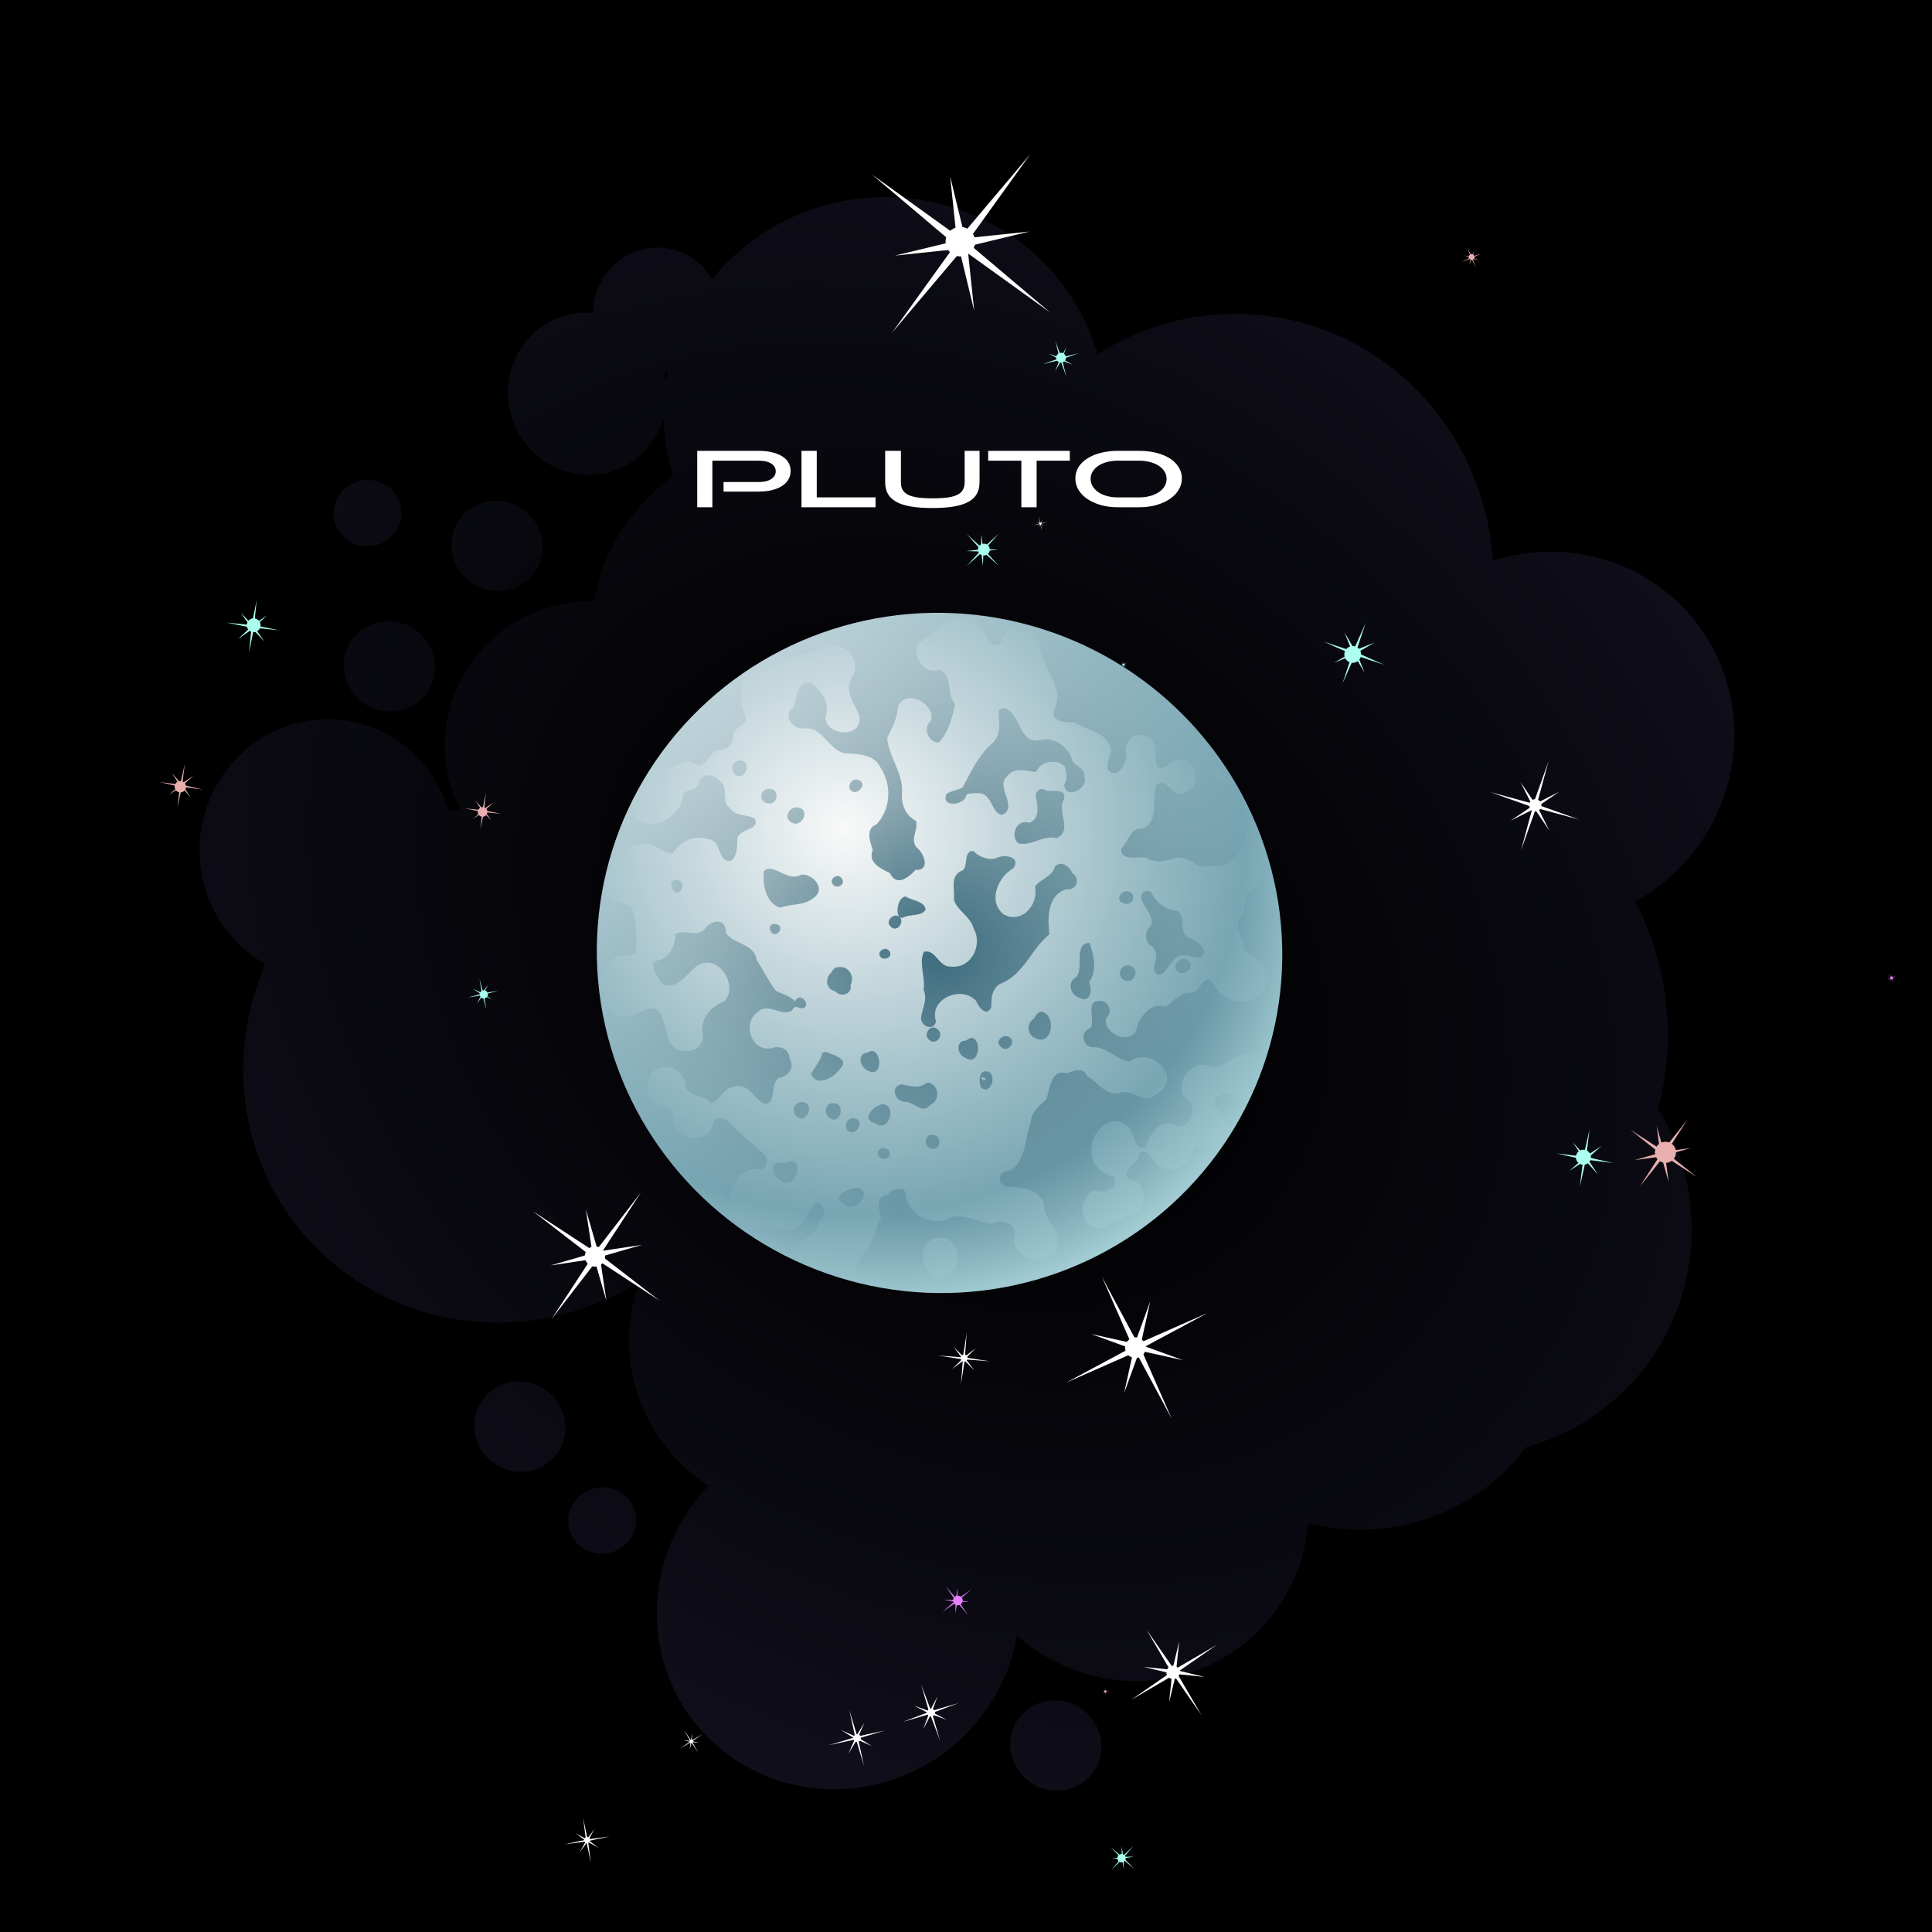 <?xml version="1.0"?>
<svg xmlns="http://www.w3.org/2000/svg" xmlns:xlink="http://www.w3.org/1999/xlink" width="700" height="700" viewBox="0 0 700 700">
  <defs>
    <filter id="e" x="-.059" width="1.118" y="-.061" height="1.123" color-interpolation-filters="sRGB">
      <feGaussianBlur stdDeviation="19.401"/>
    </filter>
    <filter id="f" x="-.024" width="1.048" y="-.024" height="1.048" color-interpolation-filters="sRGB">
      <feGaussianBlur stdDeviation="6.491"/>
    </filter>
    <filter id="g" x="-1.16" width="3.321" y="-1.16" height="3.321" color-interpolation-filters="sRGB">
      <feGaussianBlur stdDeviation="41.097"/>
    </filter>
    <filter id="h" x="-.085" width="1.17" y="-.085" height="1.17" color-interpolation-filters="sRGB">
      <feGaussianBlur stdDeviation="10.1"/>
    </filter>
    <radialGradient xlink:href="#a" id="d" gradientUnits="userSpaceOnUse" gradientTransform="matrix(1.938 -.119 .095 1.548 -2228.396 -688.283)" cx="1539.339" cy="-1165.266" fx="1539.339" fy="-1165.266" r="442.567"/>
    <radialGradient xlink:href="#b" id="i" gradientUnits="userSpaceOnUse" gradientTransform="matrix(1.541 .073 -.077 1.617 9.336 3408.003)" cx="802.823" cy="-3515.292" fx="802.823" fy="-3515.292" r="113.824"/>
    <radialGradient xlink:href="#c" id="j" cx="-2068.624" cy="-2141.931" fx="-2068.624" fy="-2141.931" r="124.072" gradientTransform="matrix(1 0 0 .993 443.715 58.607)" gradientUnits="userSpaceOnUse"/>
    <linearGradient id="a">
      <stop offset="0"/>
      <stop offset=".086"/>
      <stop offset="1" stop-color="#1c1a30"/>
    </linearGradient>
    <linearGradient id="b">
      <stop offset="0" stop-color="#f9f9f9"/>
      <stop offset=".793" stop-color="#78a6b3"/>
      <stop offset="1" stop-color="#a4ced4"/>
    </linearGradient>
    <linearGradient id="c">
      <stop offset="0" stop-color="#3c6b7d"/>
      <stop offset="1" stop-color="#3c6b7d" stop-opacity="0"/>
    </linearGradient>
  </defs>
  <path d="M0 0h700v700H0z"/>
  <path d="M473.168-3055.605a91.045 93.266 10.042 00-90.44 77.325 91.045 93.266 10.042 0012.694 66.242 90.878 88.714 0 00-90.332 88.695 90.878 88.714 0 0017.892 52.69 103.62 106.148 65.124 00-57 102.66 117.182 120.04 84.692 00-17.972 72.851 117.182 120.04 84.692 0082.556 100.541 145.521 142.056 10.953 0078.815 70.842 94.473 96.777 9.172 00-4.223 16.467 94.473 96.777 9.172 0077.84 110.6 94.473 96.777 9.172 0096.068-45.827 135.526 132.299 55.826 00168.018 16.961 135.526 132.299 55.826 0052.072-72.633 109.9 112.58 43.623 00140.496-18.61 109.9 112.58 43.623 0031.364-83.763 31.612 32.383 5.906 007.27 1.698 31.612 32.383 5.906 0034.775-28.96 31.612 32.383 5.906 00-8.438-25.556 41.412 40.426 29.082 0011.008-12.516 41.412 40.426 29.082 00-16.54-55.459 41.412 40.426 29.082 00-55.843 15.201 41.412 40.426 29.082 00-.963 36.811 109.9 112.58 43.623 00-4.52-4.773 109.9 112.58 43.623 00-18.947-14.25 98.47 100.872 44.824 00-12.107-74.328 71.189 72.925 8.27 0025.387-45.782 71.189 72.925 8.27 00-44.948-78.418 130.802 133.992 10.316 003.368-4.709 66.41 64.829 56.519 0069.996-.449 66.41 64.829 56.519 0017.435-91.154 66.41 64.829 56.519 00-69.535-28.543 130.802 133.992 10.316 00-100.139-88.715 130.802 133.992 10.316 00-149.56 95.117 86.09 88.19 78.216 00-95.383-54.273 91.045 93.266 10.042 00-74.69-94.621 91.045 93.266 10.042 00-15.474-1.362zm119.537 29.547a16.88 17.291 36.29 00-1.205.016 16.88 17.291 36.29 00-13.166 7.139 16.88 17.291 36.29 003.371 23.928 16.88 17.291 36.29 0023.84-3.948 16.88 17.291 36.29 00-3.371-23.927 16.88 17.291 36.29 00-9.469-3.208zm63.596 2.067a22.813 23.37 81.524 00-4.659.234 22.813 23.37 81.524 00-19.751 26.01 22.813 23.37 81.524 0026.476 19.119 22.813 23.37 81.524 0019.752-26.01 22.813 23.37 81.524 00-21.818-19.353zm-311.58 60.586a22.813 23.37 81.524 00-4.658.234 22.813 23.37 81.524 00-19.752 26.008 22.813 23.37 81.524 0026.476 19.12 22.813 23.37 81.524 0019.752-26.009 22.813 23.37 81.524 00-21.818-19.354zm311.611 123.617a130.802 133.992 10.316 002.434 10.23 163.418 167.404 8.342 00-9.088 1.678 86.09 88.19 78.216 006.654-11.908zm307.22 60.3a22.813 23.37 81.524 00-4.658.235 22.813 23.37 81.524 00-19.751 26.01 22.813 23.37 81.524 0026.476 19.119 22.813 23.37 81.524 0019.752-26.01 22.813 23.37 81.524 00-21.818-19.354zm59.739 56.356a16.88 17.291 36.29 00-1.205.016 16.88 17.291 36.29 00-13.166 7.137 16.88 17.291 36.29 003.371 23.93 16.88 17.291 36.29 0023.84-3.948 16.88 17.291 36.29 00-3.371-23.928 16.88 17.291 36.29 00-9.469-3.207zm-59.738 25.867a22.813 23.37 81.524 00-4.659.235 22.813 23.37 81.524 00-19.751 26.01 22.813 23.37 81.524 0026.476 19.118 22.813 23.37 81.524 0019.752-26.01 22.813 23.37 81.524 00-21.818-19.353zm-10.018 142.28a41.412 40.426 29.082 004.096 2.945 31.612 32.383 5.906 00-1.254 1.654 109.9 112.58 43.623 00-2.842-4.6z" transform="matrix(-.531 -.474 .474 -.531 1958.737 -766.257)" fill="url(#d)" filter="url(#e)"/>
  <g transform="rotate(-52.063 918.408 -703.665) scale(.141)" fill="#afe">
    <path transform="matrix(.289 0 0 .289 -1839.81 -2535.16)" d="M-2830.327-3132.85l55.1-236.651-232.296-79.307 236.65 55.1 79.307-232.296-55.1 236.65 232.296 79.307-236.65-55.1z" filter="url(#f)"/>
    <circle transform="matrix(.453 0 0 .453 -1386.292 -1979.564)" cx="-2756.024" cy="-3376.358" r="42.5" filter="url(#g)"/>
    <path d="M-2730.806-3201.568l-38.8-162.777-169.2 15.058 162.777-38.8-15.058-169.2 38.8 162.777 169.2-15.058-162.777 38.8z" transform="rotate(-22.171 -8190.612 2454.965) scale(.289)" filter="url(#f)"/>
  </g>
  <g transform="rotate(-143.778 84.235 -282.62) scale(.126)" fill="#fff">
    <path d="M-2769.602-3054.865l-2.757-311.439-313.15-21.778 311.439-2.758 21.778-313.15 2.758 311.439 313.15 21.779-311.439 2.757z" filter="url(#f)"/>
    <path d="M-2708.747-3189.94l-59.296-173.61-182.392 36.322 173.61-59.296-36.32-182.392 59.295 173.61 182.392-36.32-173.61 59.295z" transform="rotate(-30.963 -2759.053 -3373.96)" filter="url(#h)"/>
    <circle cx="-2756.024" cy="-3376.358" r="42.5" filter="url(#g)"/>
  </g>
  <g transform="matrix(-.141 .015 -.015 -.141 149.56 -35.973)" fill="#afe">
    <path d="M-2830.327-3132.85l55.1-236.651-232.296-79.307 236.65 55.1 79.307-232.296-55.1 236.65 232.296 79.307-236.65-55.1z" transform="matrix(.289 0 0 .289 -1839.81 -2535.16)" filter="url(#f)"/>
    <circle r="42.5" cy="-3376.358" cx="-2756.024" transform="matrix(.453 0 0 .453 -1386.292 -1979.564)" filter="url(#g)"/>
    <path transform="rotate(-22.171 -8190.612 2454.965) scale(.289)" d="M-2730.806-3201.568l-38.8-162.777-169.2 15.058 162.777-38.8-15.058-169.2 38.8 162.777 169.2-15.058-162.777 38.8z" filter="url(#f)"/>
  </g>
  <g transform="matrix(.019 -.019 .019 .019 802.148 370.948)" fill="#e580ff">
    <path transform="matrix(.289 0 0 .289 -1839.81 -2535.16)" d="M-2830.327-3132.85l55.1-236.651-232.296-79.307 236.65 55.1 79.307-232.296-55.1 236.65 232.296 79.307-236.65-55.1z" filter="url(#f)"/>
    <circle transform="matrix(.453 0 0 .453 -1386.292 -1979.564)" cx="-2756.024" cy="-3376.358" r="42.5" filter="url(#g)"/>
    <path d="M-2730.806-3201.568l-38.8-162.777-169.2 15.058 162.777-38.8-15.058-169.2 38.8 162.777 169.2-15.058-162.777 38.8z" transform="rotate(-22.171 -8190.612 2454.965) scale(.289)" filter="url(#f)"/>
  </g>
  <g transform="rotate(95.261 -324.094 254.735) scale(.158)" fill="#afe">
    <path transform="matrix(.289 0 0 .289 -1839.81 -2535.16)" d="M-2830.327-3132.85l55.1-236.651-232.296-79.307 236.65 55.1 79.307-232.296-55.1 236.65 232.296 79.307-236.65-55.1z" filter="url(#f)"/>
    <circle transform="matrix(.453 0 0 .453 -1386.292 -1979.564)" cx="-2756.024" cy="-3376.358" r="42.5" filter="url(#g)"/>
    <path d="M-2730.806-3201.568l-38.8-162.777-169.2 15.058 162.777-38.8-15.058-169.2 38.8 162.777 169.2-15.058-162.777 38.8z" transform="rotate(-22.171 -8190.612 2454.965) scale(.289)" filter="url(#f)"/>
  </g>
  <g transform="rotate(-85.163 455.695 -36.49) scale(.029)" fill="#fff">
    <path d="M-2769.602-3054.865l-2.757-311.439-313.15-21.778 311.439-2.758 21.778-313.15 2.758 311.439 313.15 21.779-311.439 2.757z" filter="url(#f)"/>
    <path transform="rotate(-30.963 -2759.053 -3373.96)" d="M-2708.747-3189.94l-59.296-173.61-182.392 36.322 173.61-59.296-36.32-182.392 59.295 173.61 182.392-36.32-173.61 59.295z" filter="url(#h)"/>
    <circle r="42.5" cy="-3376.358" cx="-2756.024" filter="url(#g)"/>
  </g>
  <g transform="matrix(-.083 -.028 .028 -.083 239.754 -119.298)" fill="#e9afaf">
    <path d="M-2830.327-3132.85l55.1-236.651-232.296-79.307 236.65 55.1 79.307-232.296-55.1 236.65 232.296 79.307-236.65-55.1z" transform="matrix(.289 0 0 .289 -1839.81 -2535.16)" filter="url(#f)"/>
    <circle r="42.5" cy="-3376.358" cx="-2756.024" transform="matrix(.453 0 0 .453 -1386.292 -1979.564)" filter="url(#g)"/>
    <path transform="rotate(-22.171 -8190.612 2454.965) scale(.289)" d="M-2730.806-3201.568l-38.8-162.777-169.2 15.058 162.777-38.8-15.058-169.2 38.8 162.777 169.2-15.058-162.777 38.8z" filter="url(#f)"/>
  </g>
  <g transform="rotate(-97.408 174.546 -305.618) scale(.13)" fill="#afe">
    <path d="M-2830.327-3132.85l55.1-236.651-232.296-79.307 236.65 55.1 79.307-232.296-55.1 236.65 232.296 79.307-236.65-55.1z" transform="matrix(.289 0 0 .289 -1839.81 -2535.16)" filter="url(#f)"/>
    <circle r="42.5" cy="-3376.358" cx="-2756.024" transform="matrix(.453 0 0 .453 -1386.292 -1979.564)" filter="url(#g)"/>
    <path transform="rotate(-22.171 -8190.612 2454.965) scale(.289)" d="M-2730.806-3201.568l-38.8-162.777-169.2 15.058 162.777-38.8-15.058-169.2 38.8 162.777 169.2-15.058-162.777 38.8z" filter="url(#f)"/>
  </g>
  <g transform="rotate(116.753 -193.543 387.218) scale(.079)" fill="#afe">
    <path transform="matrix(.289 0 0 .289 -1839.81 -2535.16)" d="M-2830.327-3132.85l55.1-236.651-232.296-79.307 236.65 55.1 79.307-232.296-55.1 236.65 232.296 79.307-236.65-55.1z" filter="url(#f)"/>
    <circle transform="matrix(.453 0 0 .453 -1386.292 -1979.564)" cx="-2756.024" cy="-3376.358" r="42.5" filter="url(#g)"/>
    <path d="M-2730.806-3201.568l-38.8-162.777-169.2 15.058 162.777-38.8-15.058-169.2 38.8 162.777 169.2-15.058-162.777 38.8z" transform="rotate(-22.171 -8190.612 2454.965) scale(.289)" filter="url(#f)"/>
  </g>
  <g transform="matrix(.021 .04 -.04 .021 357.953 546.64)" fill="#afe">
    <path d="M-2830.327-3132.85l55.1-236.651-232.296-79.307 236.65 55.1 79.307-232.296-55.1 236.65 232.296 79.307-236.65-55.1z" transform="matrix(.289 0 0 .289 -1839.81 -2535.16)" filter="url(#f)"/>
    <circle r="42.5" cy="-3376.358" cx="-2756.024" transform="matrix(.453 0 0 .453 -1386.292 -1979.564)" filter="url(#g)"/>
    <path transform="rotate(-22.171 -8190.612 2454.965) scale(.289)" d="M-2730.806-3201.568l-38.8-162.777-169.2 15.058 162.777-38.8-15.058-169.2 38.8 162.777 169.2-15.058-162.777 38.8z" filter="url(#f)"/>
  </g>
  <g transform="matrix(-.047 .032 -.032 -.047 187.444 535.442)" fill="#fff">
    <path d="M-2769.602-3054.865l-2.757-311.439-313.15-21.778 311.439-2.758 21.778-313.15 2.758 311.439 313.15 21.779-311.439 2.757z" filter="url(#f)"/>
    <path d="M-2708.747-3189.94l-59.296-173.61-182.392 36.322 173.61-59.296-36.32-182.392 59.295 173.61 182.392-36.32-173.61 59.295z" transform="rotate(-30.963 -2759.053 -3373.96)" filter="url(#h)"/>
    <circle cx="-2756.024" cy="-3376.358" r="42.5" filter="url(#g)"/>
  </g>
  <g transform="matrix(.067 -.036 .036 .067 478.129 500.535)" fill="#afe">
    <path transform="matrix(.289 0 0 .289 -1839.81 -2535.16)" d="M-2830.327-3132.85l55.1-236.651-232.296-79.307 236.65 55.1 79.307-232.296-55.1 236.65 232.296 79.307-236.65-55.1z" filter="url(#f)"/>
    <circle transform="matrix(.453 0 0 .453 -1386.292 -1979.564)" cx="-2756.024" cy="-3376.358" r="42.5" filter="url(#g)"/>
    <path d="M-2730.806-3201.568l-38.8-162.777-169.2 15.058 162.777-38.8-15.058-169.2 38.8 162.777 169.2-15.058-162.777 38.8z" transform="rotate(-22.171 -8190.612 2454.965) scale(.289)" filter="url(#f)"/>
  </g>
  <g transform="rotate(-20.124 2185.642 -952.314) scale(.033)" fill="#fff">
    <path d="M-2769.602-3054.865l-2.757-311.439-313.15-21.778 311.439-2.758 21.778-313.15 2.758 311.439 313.15 21.779-311.439 2.757z" filter="url(#f)"/>
    <path transform="rotate(-30.963 -2759.053 -3373.96)" d="M-2708.747-3189.94l-59.296-173.61-182.392 36.322 173.61-59.296-36.32-182.392 59.295 173.61 182.392-36.32-173.61 59.295z" filter="url(#h)"/>
    <circle r="42.5" cy="-3376.358" cx="-2756.024" filter="url(#g)"/>
  </g>
  <g transform="matrix(-.034 -.042 .042 -.034 590.994 -136.86)" fill="#e9afaf">
    <path d="M-2830.327-3132.85l55.1-236.651-232.296-79.307 236.65 55.1 79.307-232.296-55.1 236.65 232.296 79.307-236.65-55.1z" transform="matrix(.289 0 0 .289 -1839.81 -2535.16)" filter="url(#f)"/>
    <circle r="42.5" cy="-3376.358" cx="-2756.024" transform="matrix(.453 0 0 .453 -1386.292 -1979.564)" filter="url(#g)"/>
    <path transform="rotate(-22.171 -8190.612 2454.965) scale(.289)" d="M-2730.806-3201.568l-38.8-162.777-169.2 15.058 162.777-38.8-15.058-169.2 38.8 162.777 169.2-15.058-162.777 38.8z" filter="url(#f)"/>
  </g>
  <g transform="rotate(133.75 110.769 183.496) scale(.02)" fill="#afe">
    <path transform="matrix(.289 0 0 .289 -1839.81 -2535.16)" d="M-2830.327-3132.85l55.1-236.651-232.296-79.307 236.65 55.1 79.307-232.296-55.1 236.65 232.296 79.307-236.65-55.1z" filter="url(#f)"/>
    <circle transform="matrix(.453 0 0 .453 -1386.292 -1979.564)" cx="-2756.024" cy="-3376.358" r="42.5" filter="url(#g)"/>
    <path d="M-2730.806-3201.568l-38.8-162.777-169.2 15.058 162.777-38.8-15.058-169.2 38.8 162.777 169.2-15.058-162.777 38.8z" transform="rotate(-22.171 -8190.612 2454.965) scale(.289)" filter="url(#f)"/>
  </g>
  <g transform="matrix(.031 -.009 .009 .031 426.38 709.58)" fill="#fff">
    <path d="M-2769.602-3054.865l-2.757-311.439-313.15-21.778 311.439-2.758 21.778-313.15 2.758 311.439 313.15 21.779-311.439 2.757z" filter="url(#f)"/>
    <path transform="rotate(-30.963 -2759.053 -3373.96)" d="M-2708.747-3189.94l-59.296-173.61-182.392 36.322 173.61-59.296-36.32-182.392 59.295 173.61 182.392-36.32-173.61 59.295z" filter="url(#h)"/>
    <circle r="42.5" cy="-3376.358" cx="-2756.024" filter="url(#g)"/>
  </g>
  <g transform="rotate(82.912 -376.42 222.368) scale(.09)" fill="#e9afaf">
    <path d="M-2830.327-3132.85l55.1-236.651-232.296-79.307 236.65 55.1 79.307-232.296-55.1 236.65 232.296 79.307-236.65-55.1z" transform="matrix(.289 0 0 .289 -1839.81 -2535.16)" filter="url(#f)"/>
    <circle r="42.5" cy="-3376.358" cx="-2756.024" transform="matrix(.453 0 0 .453 -1386.292 -1979.564)" filter="url(#g)"/>
    <path transform="rotate(-22.171 -8190.612 2454.965) scale(.289)" d="M-2730.806-3201.568l-38.8-162.777-169.2 15.058 162.777-38.8-15.058-169.2 38.8 162.777 169.2-15.058-162.777 38.8z" filter="url(#f)"/>
  </g>
  <g transform="rotate(-34.14 1214.411 -185.074) scale(.015)" fill="#fff">
    <path d="M-2769.602-3054.865l-2.757-311.439-313.15-21.778 311.439-2.758 21.778-313.15 2.758 311.439 313.15 21.779-311.439 2.757z" filter="url(#f)"/>
    <path d="M-2708.747-3189.94l-59.296-173.61-182.392 36.322 173.61-59.296-36.32-182.392 59.295 173.61 182.392-36.32-173.61 59.295z" transform="rotate(-30.963 -2759.053 -3373.96)" filter="url(#h)"/>
    <circle cx="-2756.024" cy="-3376.358" r="42.5" filter="url(#g)"/>
  </g>
  <g transform="matrix(-.06 -.129 .129 -.06 686.44 -193.632)" fill="#afe">
    <path d="M-2830.327-3132.85l55.1-236.651-232.296-79.307 236.65 55.1 79.307-232.296-55.1 236.65 232.296 79.307-236.65-55.1z" transform="matrix(.289 0 0 .289 -1839.81 -2535.16)" filter="url(#f)"/>
    <circle r="42.5" cy="-3376.358" cx="-2756.024" transform="matrix(.453 0 0 .453 -1386.292 -1979.564)" filter="url(#g)"/>
    <path transform="rotate(-22.171 -8190.612 2454.965) scale(.289)" d="M-2730.806-3201.568l-38.8-162.777-169.2 15.058 162.777-38.8-15.058-169.2 38.8 162.777 169.2-15.058-162.777 38.8z" filter="url(#f)"/>
  </g>
  <g transform="matrix(-.078 .041 -.041 -.078 57.986 337.943)" fill="#fff">
    <path d="M-2769.602-3054.865l-2.757-311.439-313.15-21.778 311.439-2.758 21.778-313.15 2.758 311.439 313.15 21.779-311.439 2.757z" filter="url(#f)"/>
    <path d="M-2708.747-3189.94l-59.296-173.61-182.392 36.322 173.61-59.296-36.32-182.392 59.295 173.61 182.392-36.32-173.61 59.295z" transform="rotate(-30.963 -2759.053 -3373.96)" filter="url(#h)"/>
    <circle cx="-2756.024" cy="-3376.358" r="42.5" filter="url(#g)"/>
  </g>
  <g transform="rotate(158.076 107.721 315.214) scale(.02)" fill="#e9afaf">
    <path d="M-2830.327-3132.85l55.1-236.651-232.296-79.307 236.65 55.1 79.307-232.296-55.1 236.65 232.296 79.307-236.65-55.1z" transform="matrix(.289 0 0 .289 -1839.81 -2535.16)" filter="url(#f)"/>
    <circle r="42.5" cy="-3376.358" cx="-2756.024" transform="matrix(.453 0 0 .453 -1386.292 -1979.564)" filter="url(#g)"/>
    <path transform="rotate(-22.171 -8190.612 2454.965) scale(.289)" d="M-2730.806-3201.568l-38.8-162.777-169.2 15.058 162.777-38.8-15.058-169.2 38.8 162.777 169.2-15.058-162.777 38.8z" filter="url(#f)"/>
  </g>
  <g transform="rotate(-53.439 944.661 -448.234) scale(.09)" fill="#e580ff">
    <path transform="matrix(.289 0 0 .289 -1839.81 -2535.16)" d="M-2830.327-3132.85l55.1-236.651-232.296-79.307 236.65 55.1 79.307-232.296-55.1 236.65 232.296 79.307-236.65-55.1z" filter="url(#f)"/>
    <circle transform="matrix(.453 0 0 .453 -1386.292 -1979.564)" cx="-2756.024" cy="-3376.358" r="42.5" filter="url(#g)"/>
    <path d="M-2730.806-3201.568l-38.8-162.777-169.2 15.058 162.777-38.8-15.058-169.2 38.8 162.777 169.2-15.058-162.777 38.8z" transform="rotate(-22.171 -8190.612 2454.965) scale(.289)" filter="url(#f)"/>
  </g>
  <g transform="matrix(.054 -.097 .097 .054 839.133 133.037)" fill="#afe">
    <path transform="matrix(.289 0 0 .289 -1839.81 -2535.16)" d="M-2830.327-3132.85l55.1-236.651-232.296-79.307 236.65 55.1 79.307-232.296-55.1 236.65 232.296 79.307-236.65-55.1z" filter="url(#f)"/>
    <circle transform="matrix(.453 0 0 .453 -1386.292 -1979.564)" cx="-2756.024" cy="-3376.358" r="42.5" filter="url(#g)"/>
    <path d="M-2730.806-3201.568l-38.8-162.777-169.2 15.058 162.777-38.8-15.058-169.2 38.8 162.777 169.2-15.058-162.777 38.8z" transform="rotate(-22.171 -8190.612 2454.965) scale(.289)" filter="url(#f)"/>
  </g>
  <g transform="matrix(.014 -.05 .05 .014 763.696 201.237)" fill="#fff">
    <path d="M-2769.602-3054.865l-2.757-311.439-313.15-21.778 311.439-2.758 21.778-313.15 2.758 311.439 313.15 21.779-311.439 2.757z" filter="url(#f)"/>
    <path transform="rotate(-30.963 -2759.053 -3373.96)" d="M-2708.747-3189.94l-59.296-173.61-182.392 36.322 173.61-59.296-36.32-182.392 59.295 173.61 182.392-36.32-173.61 59.295z" filter="url(#h)"/>
    <circle r="42.5" cy="-3376.358" cx="-2756.024" filter="url(#g)"/>
  </g>
  <g transform="matrix(-.002 -.008 .008 -.002 398.459 160.866)" fill="#fff">
    <path d="M-2769.602-3054.865l-2.757-311.439-313.15-21.778 311.439-2.758 21.778-313.15 2.758 311.439 313.15 21.779-311.439 2.757z" filter="url(#f)"/>
    <path transform="rotate(-30.963 -2759.053 -3373.96)" d="M-2708.747-3189.94l-59.296-173.61-182.392 36.322 173.61-59.296-36.32-182.392 59.295 173.61 182.392-36.32-173.61 59.295z" filter="url(#h)"/>
    <circle r="42.5" cy="-3376.358" cx="-2756.024" filter="url(#g)"/>
  </g>
  <g transform="rotate(84.121 -474.306 147.213) scale(.107)" fill="#e9afaf">
    <path d="M-2830.327-3132.85l55.1-236.651-232.296-79.307 236.65 55.1 79.307-232.296-55.1 236.65 232.296 79.307-236.65-55.1z" transform="matrix(.289 0 0 .289 -1839.81 -2535.16)" filter="url(#f)"/>
    <circle r="42.5" cy="-3376.358" cx="-2756.024" transform="matrix(.453 0 0 .453 -1386.292 -1979.564)" filter="url(#g)"/>
    <path transform="rotate(-22.171 -8190.612 2454.965) scale(.289)" d="M-2730.806-3201.568l-38.8-162.777-169.2 15.058 162.777-38.8-15.058-169.2 38.8 162.777 169.2-15.058-162.777 38.8z" filter="url(#f)"/>
  </g>
  <g transform="matrix(-.005 -.025 .025 -.005 283.357 580.892)" fill="#fff">
    <path d="M-2769.602-3054.865l-2.757-311.439-313.15-21.778 311.439-2.758 21.778-313.15 2.758 311.439 313.15 21.779-311.439 2.757z" filter="url(#f)"/>
    <path d="M-2708.747-3189.94l-59.296-173.61-182.392 36.322 173.61-59.296-36.32-182.392 59.295 173.61 182.392-36.32-173.61 59.295z" transform="rotate(-30.963 -2759.053 -3373.96)" filter="url(#h)"/>
    <circle cx="-2756.024" cy="-3376.358" r="42.5" filter="url(#g)"/>
  </g>
  <g transform="rotate(-122.806 194.329 -267.477) scale(.092)" fill="#afe">
    <path transform="matrix(.289 0 0 .289 -1839.81 -2535.16)" d="M-2830.327-3132.85l55.1-236.651-232.296-79.307 236.65 55.1 79.307-232.296-55.1 236.65 232.296 79.307-236.65-55.1z" filter="url(#f)"/>
    <circle transform="matrix(.453 0 0 .453 -1386.292 -1979.564)" cx="-2756.024" cy="-3376.358" r="42.5" filter="url(#g)"/>
    <path d="M-2730.806-3201.568l-38.8-162.777-169.2 15.058 162.777-38.8-15.058-169.2 38.8 162.777 169.2-15.058-162.777 38.8z" transform="rotate(-22.171 -8190.612 2454.965) scale(.289)" filter="url(#f)"/>
  </g>
  <g transform="rotate(-97.577 268.564 -238.756) scale(.096)" fill="#fff">
    <path d="M-2769.602-3054.865l-2.757-311.439-313.15-21.778 311.439-2.758 21.778-313.15 2.758 311.439 313.15 21.779-311.439 2.757z" filter="url(#f)"/>
    <path d="M-2708.747-3189.94l-59.296-173.61-182.392 36.322 173.61-59.296-36.32-182.392 59.295 173.61 182.392-36.32-173.61 59.295z" transform="rotate(-30.963 -2759.053 -3373.96)" filter="url(#h)"/>
    <circle cx="-2756.024" cy="-3376.358" r="42.5" filter="url(#g)"/>
  </g>
  <g transform="matrix(.067 -.187 .187 .067 1436.146 159.904)" fill="#e9afaf">
    <path d="M-2830.327-3132.85l55.1-236.651-232.296-79.307 236.65 55.1 79.307-232.296-55.1 236.65 232.296 79.307-236.65-55.1z" transform="matrix(.289 0 0 .289 -1839.81 -2535.16)" filter="url(#f)"/>
    <circle r="42.5" cy="-3376.358" cx="-2756.024" transform="matrix(.453 0 0 .453 -1386.292 -1979.564)" filter="url(#g)"/>
    <path transform="rotate(-22.171 -8190.612 2454.965) scale(.289)" d="M-2730.806-3201.568l-38.8-162.777-169.2 15.058 162.777-38.8-15.058-169.2 38.8 162.777 169.2-15.058-162.777 38.8z" filter="url(#f)"/>
  </g>
  <g transform="matrix(-.048 .072 -.072 -.048 -159.843 491.613)" fill="#fff">
    <path d="M-2769.602-3054.865l-2.757-311.439-313.15-21.778 311.439-2.758 21.778-313.15 2.758 311.439 313.15 21.779-311.439 2.757z" filter="url(#f)"/>
    <path d="M-2708.747-3189.94l-59.296-173.61-182.392 36.322 173.61-59.296-36.32-182.392 59.295 173.61 182.392-36.32-173.61 59.295z" transform="rotate(-30.963 -2759.053 -3373.96)" filter="url(#h)"/>
    <circle cx="-2756.024" cy="-3376.358" r="42.5" filter="url(#g)"/>
  </g>
  <g transform="translate(1965.326 2413.113)">
    <ellipse cx="1484.432" cy="-2170.898" rx="123.132" ry="124.283" transform="rotate(-72.524)" fill="url(#i)"/>
    <path d="M-1621.04-2190.95a124.283 123.132 17.476 00-62.573 14.347c1.768.798 3.38 2.177 5.127 2.178 3.096-2.098 7.104-1.234 9.703-3.723 6.235-4.708 16.54 2.711 12.361 10.113-3.41 4.808.578 9.671 2.399 14.082 1.762 8.282-11.787 7.981-12.264.711 1.883-4.734-1.242-9.477-4.744-12.316-5.565-1.796-5.362 5.426-6.822 8.637-4.122 2.783-.456 7.867 3.553 7.777 6.603-1.052 8.952 7.148 14.609 8.88 4.74.475 10.996.05 13.41 5.305 4.142 6.28 3.748 14.935-1.463 20.524-4.181 1.674-2.299 6.203-1.353 9.351-1.955 4.502 3.016 6.76 6.224 8.31 2.35 5.043 6.765 1.592 9.28-1.169 5.46.336 3.132-5.869.533-7.982-2.783-3.08.562-6.455-.367-9.752-3.664-1.895-5.451-5.872-5.086-10.055.552-7.273-4.847-13.076-5.35-20.037 1.632-3.379 3.628-6.992 3.855-11.05 2.325-7.105 13.701-1.614 12.04 4.759-2.989 2.517-1.329 7.649 2.627 8.03 3.538-3.099 4.96-9.197 6.14-14.036-3.403-3.438-.67-10.362-5.889-12.393-5.354 1.96-10.021-4.986-7.513-9.695 5.009-2.172 8.313-8.15 14.086-8.906 3.38-.375 6.36 1.445 8.761 3.6 1.683 1.985 3.777 8.506 7.19 5.054.843-6.99 13.388-7.447 13.812.053-.075 8.47 9.415 15.485 5.594 23.946-2.177 4.544 3.87 5.345 6.944 4.943 3.735 2.616 9.637 2.864 12.251 7.287 3.08 3.17-1.303 6.632.258 10.01 3.202 3.913 6.39-2.361 6.565-5.32-1.09-3.835 1.734-8.459 6.177-7.29 5.09 1.095 4.155 6.238 4.442 10.065 1.67 5.024 5.515-1.688 8.959-1.022 6.602-.048 7.531 10.041 1.361 11.903-4.316 2.357-6.358-6.416-10.174-2.705-1.783 4.867 1.225 12.626-4.82 15.627-4.555-.597-5.255 4.785-7.795 7.117-1 4.421 5.773 3.305 8.541 3.289 3.039 1.887 6.482 1.827 9.951.603 4.306-1.96 7.192 1.852 10.86 2.95 3.447-.84 7.724.31 10.496-2.45 3.252-2.162 4.31-5.91 5.242-9.568.96-1.873 2.393-2.622 3.89-2.611a124.283 123.132 17.476 00-7.984-15.969c-5.495 2.895-9.63-6.237-6.5-9.898a124.283 123.132 17.476 00-63.486-45.801 124.283 123.132 17.476 00-33.059-5.703zm-75.278 22.105a124.283 123.132 17.476 00-33.113 34.129c1.015-.41 2.077-.68 3.172-.727 4.271 3.037 7.386-3.301 11.88-1.537 3.794 3.73 5.816-2.37 8.362-4.34 3.347.265 6.434-1.573 6.478-5.39-.085-3.426 5.019-3.2 4.45-6.657-1.502-3.199-2.234-6.229-1.41-9.744-.49-1.99-.382-3.945.18-5.734zm94.32 12.293a2.144 2.144 0 00-1.43.92c-.119 3.69 1.1 8.216-1.976 11.453-5.245 4.324-8.036 10.656-11.148 16.369-1.16.712-4.097 1.267-5.758 2.273-2.51 5.051 6.602 4.403 7.11.43.622-.727 3.655-.614 5.132-.601 4.35.793 4.085 7.547 7.932 7.812 5.9-2.97-2.92-10.35 1.933-14.178 2.73-3.47 7.424-1.334 10.36-1.4 1.593-4.164 7.827-4.767 10.31-1.834.645 2.228 1.142 4.19-.203 6.463.332 5.61 8.858 1.683 7.285-2.867.445-3.667-4.532-3.983-4.644-6.873-1.892-4.39-6.707-7.876-11.686-6.268-7.581 1.057-6.516-9.782-12.635-11.7a1.862 1.862 0 00-.582 0zm-95.478 19.006c-2.792-.1-3.278 3.692-1.42 5.19 3.755 2.337 6.3-5.317 1.42-5.19zm-11.334 5.316c-1.384.064-2.645.912-3.334 2.777-.804 3.183-4.853 2.122-5.67 4.205-.38 8.877-14.14 15.212-19.096 6.399a9.023 9.023 0 01-.486-1.531 124.283 123.132 17.476 00-6.11 15.258 124.283 123.132 17.476 00-1.175 4.261c2.49-3.324 6.618-5.63 10.752-6.293 4.733-1.692 7.978 3.042 12.357 3.291 2.395-4.08 7.494-6.93 12.338-5.273 4.256.158 4.047 4.435 5.9 7.078 4.473 3.389 5.287-3.796 5.131-6.77.163-4.331 8.253-3.095 6.416-7.597-2.462-1.728-6.844-.643-8.96-3.82-3.663-2.614-.219-7.664-3.987-10.051-1.185-1.276-2.692-1.997-4.076-1.934zm54.006 1.543c-1.72-.162-3.156 1.58-2.692 3.234 1.986 3.923 7.607-2.075 2.692-3.234zm-32.221 3.393c-2.765.22-3.575 4.178-.613 5.109 3.819 1.522 5.371-4.856 1.191-5.102a3.311 3.311 0 00-.578-.01zm99.31.037c-1.213-.082-2.24 1.235-2.384 2.437.632 3.199 1.95 8.298-2.371 9.83-4.351-1.564-7 4.491-3.96 7.393 4.339 1.328 9.116-3.125 13.917-1.82 6.124-2.795-.098-9.637 2.65-13.938 1.329-4.803-4.813-2.355-6.99-3.604a1.815 1.815 0 00-.862-.298zm-89.173 6.662c-2.673.148-4.53 3.756-1.766 5.425 3.746 2.401 7.323-4.79 2.31-5.408a3.124 3.124 0 00-.544-.018zm64.277 15.812c-3.685-.245-1.892 5.039-3.81 6.977-4.925 1.75-2.888 6.772-3.274 10.552.81 3.815 6.039 6.16 7.11 10.51 3.5 5.971-.908 14.813-8.313 13.834-4.389.164-5.365-6.376-9.623-5.353-2.032 3.702.514 9.311-.153 13.814 1.43 3.4-.321 6.39-.896 9.711-.587 3.368 4.558 5.538 5.37 1.676-2.713-8.181 9.418-13.279 14.608-7.315.781 2.187 3.734 5.874 5.409 2.25.026-3.258.138-7.017 3.634-8.7 8.25-3.371 10.956-12.597 17.428-17.725-.637-5.756-.863-14.57 6.432-16.409 3.518.597 4.864-4.15 1.853-5.836-.908-2.287-4.026-4.819-6.32-2.246-1.026 3.702-5.178 4.323-7.19 7.21 1.466 6.259-4.678 13.64-11.283 10.04-5.949-4.633-2.144-13.538 3.409-16.707 2.987-4.09-3.058-5.282-6.03-3.736-3.405 1.169-7.235-1.136-8.361-2.547zm106.547 2.412c-2.17 2.962-1.765 7.363-4.014 10.366-4.456 1.338-4.263 6.367-4.685 10.126-4.652 3.807-.088 8.49.33 12.909 3.709 2.885 9.949 6.681 7.972 12.63-3.002 9.264-16.643 7.233-19.556-1.03-3.62-3.24-4.34 4.173-7.922 3.923-4.122-.244-6.11 3.415-9.094 5.1-4.81-1.62-8.625 2.743-10.26 6.99-.823 7.552-12.488 3.344-11.3-2.871 2.517-2.008 1.253-6.06-2.079-6.195-5.853-.306-1.383 7.02-3.65 9.882-3.673 1.23-2.95 6.181.644 6.873 5.134-.401 8.536 4.31 13.452 5.2 8.332-5.967 20.379 6.144 9.357 12.144-4.343 3.481-7.827-2.206-12.338-.918-5.333 1.804-8.12-3.916-12.299-5.941-1.032-3.429-4.974-2.013-7.267-1.022-5.785-1.884-6.118 5.825-7.527 9.494-2.44 2.298-5.514 4.55-5.565 8.473-2.367 5.773-1.486 13.948-7.85 17.338-3.662-.078-4.875 4.445-1.148 5.723 5.045.14 11.928.56 13.877 6.484-.549 5.515 6.118 8.925 4.705 14.82-1.57 8.891-15.957 5.954-15.617-2.33 1.829-4.84-3.937-7.68-7.83-5.593-4.614-.38-9.48-3.184-14.5-2.475-6.228 3.718-15.695.32-16.801-7.29.228-4.346-5.135-2.93-6.83-.583-4.08.283-3.337 5.105-2.143 7.695-1.72 4.077-3.007 8.942-5.498 12.852-3.932 2.26-3.24 7.246-5.74 10.545a124.283 123.132 17.476 00144.191-65.094c-1.972-.697-3.924-1.524-5.626-1.88-2.679-2.687-7.395.228-6.463 3.849 3.36 2.668 5.608 7.915 2.588 11.857-2.17 4.75-7.133.853-10.34 3.182-.543 4.99-5.549 9.107-10.778 7.213-3.774.15-5.398-8.747-9.152-4.932.26 3.741-6.902 5.579-3.293 9.232 6.455.493 6.85 10.225 1.51 12.811-4.278 0-7.526 3.15-11.395 4.55-8.119 1.709-9.642-11.67-2.521-13.577 3.008 1.587 8.951-.817 6.87-4.918-4.249-.943-8.488-4.485-8.171-9.428-.814-6.343 6.95-13.904 12.7-9.164 3.315 1.958 2.012 9.299 7.005 8.068.83-4.336 4.808-10.711 10.201-8.316 5.166 2.442 9.026-5.413 5.156-8.861-6.835-4.549 1.46-16.008 8.118-11.94 5.082.64 9.29-5.551 14.93-4.959 1.973-.24 3.49 1.09 4.673 2.56a124.283 123.132 17.476 00.623-1.677 124.283 123.132 17.476 00.35-71.895zm-180.055 4.018c-.938-.075-2.013.209-2.498 1.088-.417 4.64.76 11.377 5.969 13.015 3.763-1.443 8.72-.695 12.037-3.507 4.725-3.204-.061-8.831-4.457-8.457-3.93 2.198-7.271-1.455-11.05-2.14zm24.33 2.64c-1.273-.025-2.701 1.343-2.045 2.612 1.566 2.963 5.87-.098 2.875-2.352a1.496 1.496 0 00-.83-.26zm-58.924 1.413c-1.65.13-1.813 2.16-.955 3.33 2.444 4.322 6.084-3.433 1.305-3.33a2.04 2.04 0 00-.35 0zm-26.056 2.683a124.283 123.132 17.476 0071.511 136.139c-1.23-2.085-1.525-4.738-.304-7.14 2.275-2.371 6.149-3.75 6.824-7.651 2.876-1.596 2.882-7.553-1.285-6.852-2.85 3.066-4.224 9.43-9.701 9.826-4.988-1.437-10.51-.27-15.46-2.013-9.655-3.859-6.091-19.86 3.805-20.35 3.662 1.422 5.054-3.31 2.551-5.472-3.547-3.47-7.674-6.438-11.06-10.208-1.707-1.983-5.18-4.124-7.05-1.007-.635 5.738-8.162 7.343-12.118 3.547-4.174-1.784-.624-7.069-4.391-8.735-5.499-.06-9.033-6.011-6.678-11.01 1.995-6.486 12.119-4.56 12.883 1.838.33 5.181 6.835 3.957 9.71 7.344 2.797-.906 4.265-5.654 8.05-5.955 5.238-1.757 7.055 4.217 10.96 6.04 4.812.725 1.914-7.03 5.376-9.276 3.232-.55 5.968-3.615 3.902-7.034-.12-3.529-3.557-4.887-6.66-3.699-7.202 1.294-10.72-9.161-4.852-13.154 3.837-3.65 8.336 1.827 12.28-.5 1.216-1.905 1.508-1.385 3.386-.832 4.58-.244-.424-6.759-2.199-2.467-1.184-1.717-4.637-2.766-6.898-3.851-2.596-3.436-4.726-7.59-7.063-11.36-.713-5.75-8.177-5.445-11.056-9.644.195-5.515-5.426-4.87-7.776-1.327-3.032 3.1-7.31-.256-10.555 1.735-.056 3.593-1.598 7.851-5.468 9.297-5.16.677-1.14 5.985.617 8.724 5.207 2.632 8.96-3.564 12.459-6.314 7.347-5.408 15.673 6.635 10.164 12.697-4.433 1.525-8.31 5.602-8.088 10.68 1.466 4.114-2.162 7.998-6.47 7.2-7.054-.02-5.607-8.222-8.325-12.528-2.045-6.083-8.342-.38-12.31.08-9.845.862-13.373-13.267-6.995-19.342 2.373-3.77 7.052-1.529 10.11-3.736.382-5.278.2-11.478-1.594-16.58-3.413-2.329-9.793-1.47-10.232-7.11zm197.306 1.283c-.684.013-1.398.362-1.94.727-1.937 3.765 4.647 7.275 3.144 11.707-2.084 2.083-2.737 5.385-.023 7.518 3.334 2.332 1.111 5.653 1.135 8.753 2.1 4.805 5.43-2.026 7.2-3.873 2.717-2.986 6.15-.56 9.345-.595 4.255-2.23-1.113-6.418-3.85-7.113-4.127-2.062-1.055-7.459-4.187-9.946-4.34-.064-7.663-3.041-9.67-6.77a1.65 1.65 0 00-1.154-.408zm-7.818.135c-2.157.144-3.829 3.434-1.09 4.281 3.358 1.655 5.568-3.623 1.527-4.265a2.219 2.219 0 00-.437-.016zm-79.926 1.9c-3.362.407-4.026 8.406-.996 7.698 2.626-1.453 6.51-.323 8.27-2.904-.378-3.154-5.047-3.315-7.274-4.793zm-3.496 6.858c-1.71.124-3.517 2.156-2.178 3.771 2.775 3.436 6.462-2.985 2.178-3.771zm-44.05 3.12c-1.24-.134-2.1 1.174-1.489 2.251 1.834 4.187 6.3-2.128 1.488-2.252zm114.175 6.866c-5.825.07-1.963 8.924-4.754 12.336-3.356 1.806-2.353 6.488 1.156 7.51 4.044 2.158 4.736-3.095 3.413-5.695 3.173-3.964 1.703-10.063.185-14.15zm-74.072 2.131c-.966.041-1.987.837-2.078 1.777.398 3.616 6.316 1.02 2.988-1.542a1.534 1.534 0 00-.91-.235zm107.793 3.58c-1.971.13-3.616 3.16-1.932 4.584 3.192 2.418 7.479-3.003 2.787-4.449a1.957 1.957 0 00-.855-.135zm-19.67 2.447c-3.104-.13-4.246 3.9-1.426 5.288 3.942 1.996 5.954-5.023 1.426-5.288zm-104.397.569c-.22.01-.446.029-.677.07-1.168-.088-2.064.847-2.475 1.85-2.37 1.957-2.178 6.196 1.385 6.847 1.904 2.373 6.338 1.08 5.521-2.336 1.564-2.834-.448-6.524-3.754-6.431zm73.063 16.197c-1.417-.078-2.18 1.307-2.717 2.4-2.953 1.803-2.8 6.104.756 7.336 6.04 2.413 7.18-8.687 1.96-9.736zm-39.133 5.695c-1.851-.181-3.385 2.445-2.135 3.983 2.583 3.44 6.742-1.543 2.942-3.72a2.05 2.05 0 00-.807-.263zm26.215 3.1c-1.85-.072-3.802 2.166-2.084 3.725 2.65 3.11 6.608-2.393 2.451-3.678a2.168 2.168 0 00-.367-.047zm-12.5.7c-.754.04-1.4.54-2.016.94-4.024.164-3.32 5.248-.127 6.321 4.578 3.098 5.988-6.184 2.473-7.248a1.841 1.841 0 00-.33-.014zm-35.945 4.69c-.57-.017-1.108.23-1.563.553-4.422.371-2.913 5.86.434 6.846 4.718 1.892 4.465-6.577 1.129-7.398zm-16.766.38a2.091 2.091 0 00-1.45.478c-.548 2.804-2.757 4.97-4.027 7.602 1.982 4.759 8.608 1.144 10.514-2.055 3.647-3.487-2.652-4.96-5.037-6.025zm57.695 6.992c-2.476.08-2.38 4.26-1.615 5.836 3.676 3.317 6.49-5.642 1.615-5.836zm97.74.062c-2.164.174-3.373 3.115-1.48 4.588.576.412 1.14.552 1.66.521a124.283 123.132 17.476 001.7-4.582c-.353-.259-.816-.45-1.434-.523a2.208 2.208 0 00-.445 0zm-98.935 2.144c.668-.097 2.53.94.322 1.03-.684-.708-.626-.986-.322-1.03zm-19.48 1.965a2.401 2.401 0 00-.692.062c-2.768 2.22-5.87 1.136-8.98.516-4.274.6-2.453 6.309 1.199 6.324 3.134-.126 6.415 4.721 9.154 1.107 3.635-1.395 3.342-7.323-.681-8.01zm-46.051 6.983c-2.329.122-3.637 2.856-2.022 4.761 3.208 4.272 7.68-4.034 2.5-4.75a3.215 3.215 0 00-.478-.012zm11.011.433c-2.497.244-2.682 3.994-.787 5.305 3.953 2.904 6.13-5.55 1.319-5.305a2.854 2.854 0 00-.532 0zm18.807.404c-3.26-.204-8.622 5.74-2.937 6.85 4.53 3.778 7.965-6.067 2.937-6.85zm-11.26 5.02c-1.933.121-2.93 2.6-1.949 4.209 2.848 3.281 7.197-3.527 2.348-4.201a2.678 2.678 0 00-.399-.01zm28.94 6.059c-3.09-.113-3.13 4.175-.485 4.896 3.684.95 4.225-4.806.485-4.896zm-17.203 4.546c-.655-.06-1.408.142-1.805.704-3.145 3.047 3.911 5.197 3.596 1.277-.592-2.963-4.49-.48-1.791-1.98zm-33.787 5.084c-1.116.07-2.234.73-3.375.565-4.479-1.12-4.125 4.722-.836 6.045 3.797 4.178 8.401-3.402 5.326-6.43a2.38 2.38 0 00-1.115-.18zm23.986 9.452c-2.468.029-10.002 2.766-5.235 5.918 3.538 3.948 11.164-3.864 5.235-5.918zm29.85 18.152c6.92-.276 8.625 10.57 2.667 13.637-8.596 4.425-12.825-12.014-4.12-13.428.506-.123.991-.19 1.452-.209z" fill="url(#j)"/>
  </g>
  <g style="line-height:125%;-inkscape-font-specification:'Good Times, Normal';text-align:start" font-weight="400" font-size="35" font-family="Good Times" letter-spacing="0" word-spacing="0" fill="#fff">
    <path d="M252.617 183.787zm9.54-5.68v-3.46h12.72q2.92 0 4.531-1.068 1.655-1.068 1.655-2.812 0-1.772-1.655-2.812-1.612-1.04-4.53-1.04h-16.772v16.872h-5.489v-20.444h22.26q2.745 0 4.88.535 2.178.506 3.659 1.462 1.48.928 2.265 2.278.784 1.35.784 3.037 0 1.659-.784 3.037-.784 1.35-2.265 2.334t-3.66 1.546q-2.134.535-4.878.535h-12.72zM290.394 183.787v-20.444h5.532v16.873h21.302v3.571h-26.834zM349.51 163.343h5.4v11.417q0 2.362-.958 4.134-.958 1.743-3.005 2.896-2.048 1.153-5.315 1.716-3.223.562-7.841.562-4.574 0-7.841-.562-3.224-.563-5.271-1.716-2.048-1.153-3.006-2.896-.958-1.772-.958-4.134v-11.417h5.706v11.417q0 1.547.566 2.644.61 1.096 1.917 1.8 1.35.702 3.572 1.04 2.222.31 5.49.31 3.266 0 5.488-.31 2.222-.338 3.529-1.04 1.35-.704 1.916-1.8.61-1.097.61-2.644v-11.417zM370.056 183.787v-16.872h-12.023v-3.572h29.579v3.572h-12.023v16.872h-5.533zM404.999 183.787q-3.311 0-6.143-.787-2.788-.816-4.879-2.194-2.047-1.406-3.223-3.318-1.133-1.912-1.133-4.134 0-2.25 1.133-4.105 1.176-1.856 3.223-3.15 2.091-1.322 4.88-2.025 2.83-.73 6.142-.73h7.71q3.441 0 6.273.73 2.875.731 4.923 2.053 2.047 1.322 3.18 3.178 1.132 1.828 1.132 4.05 0 2.22-1.176 4.133-1.133 1.912-3.224 3.318-2.047 1.378-4.879 2.194-2.831.787-6.229.787h-7.71zm7.71-3.571q2.178 0 4.008-.507 1.83-.506 3.136-1.377 1.35-.9 2.091-2.138.74-1.237.74-2.671 0-1.434-.74-2.643-.74-1.238-2.09-2.11-1.308-.871-3.137-1.35-1.83-.505-4.008-.505h-7.71q-2.135 0-3.965.506-1.786.478-3.093 1.35-1.306.871-2.047 2.08-.74 1.21-.74 2.672 0 1.434.74 2.671.74 1.238 2.047 2.138 1.307.871 3.093 1.377 1.83.507 3.965.507h7.71z"/>
  </g>
</svg>
